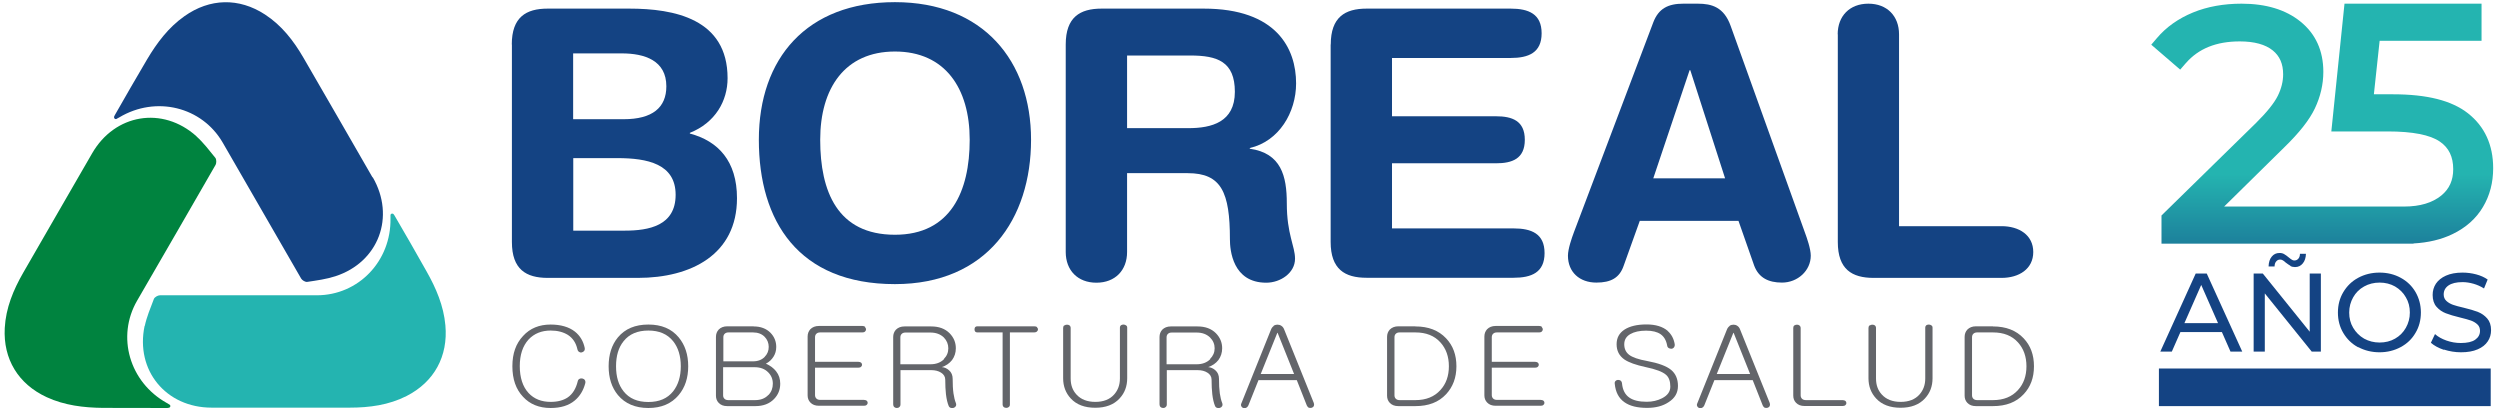 <svg width="308" height="51" viewBox="0 0 308 51" fill="none" xmlns="http://www.w3.org/2000/svg">
<g clip-path="url(#clip0_2426_50)">
<path d="M273.739 40.911H268.627L267.57 43.315H266.151L270.51 33.7H271.871L276.244 43.315H274.796L273.739 40.911ZM273.261 39.81L271.19 35.104L269.12 39.81H273.276H273.261Z" fill="#144383"/>
<path d="M285.931 33.7V43.315H284.802L279.024 36.147V43.315H277.649V33.7H278.778L284.556 40.867V33.7H285.931ZM282.181 32.744C282.022 32.657 281.819 32.512 281.587 32.339C281.457 32.208 281.327 32.121 281.225 32.063C281.124 32.005 281.023 31.977 280.921 31.977C280.718 31.977 280.559 32.049 280.429 32.208C280.299 32.353 280.226 32.57 280.226 32.831H279.488C279.502 32.324 279.632 31.904 279.879 31.615C280.125 31.311 280.443 31.166 280.834 31.166C281.052 31.166 281.254 31.209 281.414 31.311C281.587 31.412 281.776 31.542 281.993 31.73C282.152 31.861 282.268 31.948 282.369 32.005C282.456 32.063 282.557 32.092 282.659 32.092C282.862 32.092 283.021 32.02 283.151 31.875C283.281 31.73 283.354 31.528 283.354 31.267H284.092C284.078 31.759 283.948 32.165 283.701 32.454C283.455 32.758 283.137 32.903 282.746 32.903C282.528 32.903 282.34 32.86 282.181 32.773V32.744Z" fill="#144383"/>
<path d="M290.536 42.793C289.754 42.373 289.146 41.78 288.697 41.027C288.248 40.274 288.031 39.434 288.031 38.507C288.031 37.58 288.248 36.74 288.697 35.988C289.146 35.235 289.754 34.641 290.536 34.221C291.318 33.801 292.187 33.584 293.157 33.584C294.127 33.584 294.996 33.801 295.763 34.221C296.545 34.641 297.153 35.235 297.588 35.973C298.022 36.726 298.254 37.566 298.254 38.493C298.254 39.419 298.037 40.274 297.588 41.012C297.153 41.765 296.545 42.344 295.763 42.764C294.981 43.184 294.113 43.401 293.157 43.401C292.201 43.401 291.318 43.184 290.536 42.764V42.793ZM295.068 41.722C295.633 41.403 296.082 40.954 296.4 40.389C296.719 39.825 296.893 39.202 296.893 38.507C296.893 37.812 296.733 37.175 296.4 36.625C296.082 36.06 295.633 35.626 295.068 35.292C294.504 34.974 293.866 34.815 293.171 34.815C292.476 34.815 291.825 34.974 291.26 35.292C290.681 35.611 290.232 36.06 289.913 36.625C289.595 37.189 289.421 37.812 289.421 38.507C289.421 39.202 289.58 39.839 289.913 40.389C290.246 40.94 290.681 41.389 291.26 41.722C291.839 42.04 292.476 42.2 293.171 42.2C293.866 42.2 294.518 42.04 295.068 41.722Z" fill="#144383"/>
<path d="M301.078 43.097C300.397 42.866 299.876 42.576 299.485 42.228L299.992 41.157C300.354 41.49 300.831 41.751 301.396 41.953C301.975 42.156 302.555 42.258 303.163 42.258C303.959 42.258 304.553 42.127 304.944 41.852C305.335 41.577 305.537 41.215 305.537 40.766C305.537 40.433 305.436 40.172 305.219 39.97C305.002 39.767 304.741 39.608 304.422 39.492C304.104 39.376 303.655 39.26 303.076 39.115C302.352 38.941 301.773 38.768 301.324 38.594C300.875 38.42 300.498 38.16 300.18 37.798C299.861 37.436 299.702 36.943 299.702 36.335C299.702 35.828 299.832 35.365 300.107 34.945C300.383 34.54 300.788 34.206 301.338 33.96C301.888 33.714 302.569 33.584 303.38 33.584C303.945 33.584 304.509 33.656 305.06 33.801C305.61 33.946 306.088 34.163 306.479 34.438L306.03 35.539C305.624 35.278 305.19 35.09 304.741 34.959C304.278 34.829 303.829 34.757 303.394 34.757C302.612 34.757 302.033 34.902 301.642 35.177C301.251 35.452 301.063 35.828 301.063 36.277C301.063 36.61 301.179 36.871 301.396 37.074C301.613 37.276 301.888 37.436 302.207 37.551C302.526 37.667 302.974 37.783 303.539 37.913C304.263 38.087 304.842 38.261 305.291 38.435C305.726 38.608 306.102 38.869 306.421 39.231C306.739 39.593 306.899 40.071 306.899 40.679C306.899 41.186 306.768 41.649 306.493 42.055C306.218 42.475 305.798 42.808 305.248 43.039C304.683 43.286 304.003 43.401 303.192 43.401C302.468 43.401 301.773 43.286 301.092 43.068L301.078 43.097Z" fill="#144383"/>
<path d="M306.855 45.4H265.978V50.033H306.855V45.4Z" fill="url(#paint0_linear_2426_50)"/>
<path d="M269.294 7.78C270.857 5.985 273.044 5.101 275.94 5.101C277.735 5.101 279.097 5.478 280.009 6.216C280.863 6.911 281.283 7.867 281.283 9.156C281.283 10.025 281.066 10.908 280.632 11.791C280.183 12.704 279.27 13.833 277.938 15.151L266.296 26.547V30.022H297.342V29.993C299.181 29.891 300.788 29.5 302.135 28.849C303.8 28.052 305.06 26.923 305.899 25.504C306.739 24.099 307.159 22.492 307.159 20.726C307.159 17.858 306.117 15.585 304.06 13.963C302.048 12.385 299.021 11.617 294.793 11.617H292.462L293.171 5.029H305.726V0.453H288.842L287.22 16.193H294.17C297.226 16.193 299.398 16.613 300.6 17.453C301.7 18.206 302.236 19.321 302.236 20.841C302.236 22.217 301.758 23.274 300.773 24.085C299.673 24.983 298.138 25.446 296.198 25.446H274.014L281.442 18.134C283.281 16.338 284.512 14.789 285.193 13.355C285.873 11.921 286.235 10.401 286.235 8.852C286.235 6.245 285.28 4.16 283.412 2.654C281.602 1.192 279.169 0.453 276.157 0.453C273.956 0.453 271.943 0.815 270.177 1.539C268.381 2.278 266.875 3.335 265.717 4.71L265.036 5.507L268.599 8.577L269.279 7.795L269.294 7.78Z" fill="url(#paint1_linear_2426_50)"/>
<path d="M45.894 21.855C43.056 16.946 40.246 12.023 37.394 7.129C36.177 5.029 34.715 3.132 32.644 1.785C29.444 -0.3 25.853 -0.227 22.711 2.003C20.742 3.393 19.337 5.275 18.121 7.317C16.774 9.59 15.456 11.893 14.139 14.195C14.11 14.253 14.081 14.311 14.052 14.383C14.052 14.412 14.052 14.427 14.052 14.456C14.052 14.571 14.153 14.673 14.269 14.673C14.298 14.673 14.327 14.673 14.341 14.658C14.356 14.658 14.37 14.644 14.385 14.629C14.501 14.571 14.602 14.514 14.703 14.456C19.221 11.762 24.883 13.152 27.446 17.583C30.66 23.173 33.875 28.747 37.104 34.322C37.234 34.54 37.626 34.771 37.857 34.728C39.016 34.554 40.203 34.395 41.318 34.033C46.661 32.295 48.732 26.691 45.923 21.84" fill="#144383"/>
<path d="M17.831 40.172C18.077 39.028 18.541 37.928 18.961 36.827C19.047 36.61 19.439 36.379 19.699 36.379C26.143 36.364 32.587 36.379 39.03 36.379C44.156 36.379 48.196 32.179 48.109 26.909C48.109 26.778 48.109 26.662 48.109 26.532C48.109 26.518 48.109 26.503 48.109 26.489C48.109 26.46 48.109 26.445 48.138 26.416C48.196 26.315 48.326 26.286 48.428 26.344C48.457 26.344 48.471 26.373 48.486 26.387C48.529 26.445 48.573 26.489 48.602 26.547C49.934 28.834 51.266 31.137 52.555 33.439C53.727 35.51 54.654 37.667 54.871 40.071C55.219 43.894 53.496 47.05 50.093 48.788C47.892 49.903 45.517 50.222 43.085 50.222C37.408 50.236 31.747 50.222 26.07 50.222C20.452 50.222 16.658 45.631 17.817 40.143" fill="#24B4B0"/>
<path d="M24.202 16.801C25.071 17.583 25.795 18.539 26.534 19.451C26.678 19.64 26.678 20.088 26.563 20.305C23.348 25.895 20.119 31.47 16.89 37.045C14.327 41.475 15.949 47.079 20.539 49.642C20.64 49.7 20.756 49.773 20.858 49.831C20.858 49.831 20.886 49.845 20.901 49.86C20.915 49.874 20.944 49.889 20.959 49.917C21.017 50.019 20.988 50.149 20.886 50.207C20.858 50.207 20.843 50.222 20.814 50.236C20.742 50.236 20.684 50.265 20.611 50.265C17.961 50.265 15.312 50.265 12.662 50.251C10.287 50.222 7.956 49.946 5.755 48.933C2.25 47.311 0.383 44.241 0.585 40.419C0.716 37.942 1.642 35.727 2.844 33.627C5.668 28.704 8.52 23.81 11.344 18.901C14.139 14.036 20.018 13.037 24.202 16.787" fill="#00833F"/>
<path d="M70.611 28.415H76.968C79.922 28.415 83.238 27.821 83.238 23.998C83.238 20.175 79.734 19.48 76.056 19.48H70.626V28.415H70.611ZM70.611 14.687H76.838C80.385 14.687 82.094 13.254 82.094 10.633C82.094 7.447 79.415 6.578 76.606 6.578H70.611V14.687ZM63.053 5.478C63.053 2.118 64.805 1.061 67.469 1.061H77.518C83.05 1.061 89.638 2.307 89.638 9.634C89.638 12.443 88.118 15.122 84.99 16.367V16.454C88.494 17.381 90.797 19.857 90.797 24.418C90.797 31.368 85.135 34.236 78.59 34.236H67.484C64.805 34.236 63.067 33.178 63.067 29.819V5.478H63.053Z" fill="#144383"/>
<path d="M110.258 28.921C117.122 28.921 119.467 23.578 119.467 17.221C119.467 10.864 116.427 6.347 110.258 6.347C104.089 6.347 101.049 10.864 101.049 17.221C101.049 23.578 103.163 28.921 110.258 28.921ZM110.258 0.265C121.133 0.265 127.026 7.505 127.026 17.221C127.026 26.938 121.596 35.003 110.258 35.003C98.37 35.003 93.49 27.256 93.49 17.221C93.49 7.187 99.383 0.265 110.258 0.265Z" fill="#144383"/>
<path d="M138.856 15.788H146.415C149.267 15.788 152.135 15.049 152.135 11.313C152.135 7.578 149.963 6.839 146.647 6.839H138.856V15.773V15.788ZM131.298 5.478C131.298 2.118 133.05 1.061 135.714 1.061H148.297C157.275 1.061 159.679 5.985 159.679 10.271C159.679 13.862 157.565 17.41 153.974 18.235V18.322C157.84 18.872 158.535 21.681 158.535 25.055C158.535 28.878 159.548 30.311 159.548 31.875C159.548 33.627 157.753 34.829 156.001 34.829C151.859 34.829 151.526 30.818 151.526 29.486C151.526 23.679 150.469 21.334 146.328 21.334H138.856V31.05C138.856 33.309 137.379 34.829 135.077 34.829C132.775 34.829 131.298 33.309 131.298 31.05V5.478Z" fill="#144383"/>
<path d="M163.95 5.478C163.95 2.118 165.702 1.061 168.367 1.061H186.105C188.321 1.061 189.928 1.713 189.928 4.102C189.928 6.491 188.321 7.143 186.105 7.143H171.495V14.325H184.31C186.293 14.325 187.857 14.876 187.857 17.221C187.857 19.567 186.293 20.117 184.31 20.117H171.495V28.139H186.467C188.683 28.139 190.29 28.791 190.29 31.18C190.29 33.569 188.683 34.221 186.467 34.221H168.352C165.674 34.221 163.936 33.164 163.936 29.805V5.478H163.95Z" fill="#144383"/>
<path d="M208.245 8.649H208.158L203.684 21.971H212.531L208.245 8.649ZM203.684 2.756C204.336 1.047 205.523 0.453 207.376 0.453H209.172C210.881 0.453 212.401 0.873 213.226 3.219L222.349 28.603C222.624 29.341 223.087 30.673 223.087 31.499C223.087 33.338 221.48 34.815 219.54 34.815C217.875 34.815 216.687 34.221 216.122 32.744L214.182 27.213H202.019L200.035 32.744C199.528 34.221 198.471 34.815 196.676 34.815C194.605 34.815 193.171 33.526 193.171 31.499C193.171 30.673 193.635 29.341 193.91 28.603L203.684 2.756Z" fill="#144383"/>
<path d="M226.403 4.233C226.403 1.974 227.88 0.453 230.183 0.453C232.485 0.453 233.962 1.974 233.962 4.233V27.864H246.589C248.761 27.864 250.498 28.965 250.498 31.05C250.498 33.135 248.746 34.236 246.589 34.236H230.834C228.156 34.236 226.418 33.178 226.418 29.819V4.233H226.403Z" fill="#144383"/>
<path d="M70.828 40.853C71.466 41.36 71.871 42.04 72.045 42.895C72.059 43.025 72.045 43.141 71.958 43.242C71.885 43.329 71.799 43.387 71.668 43.416C71.552 43.445 71.437 43.416 71.35 43.358C71.234 43.286 71.162 43.17 71.132 43.011C70.959 42.243 70.568 41.649 69.96 41.258C69.395 40.911 68.7 40.723 67.846 40.723C66.731 40.723 65.818 41.085 65.123 41.823C64.399 42.62 64.037 43.706 64.037 45.11C64.037 46.515 64.399 47.644 65.123 48.426C65.804 49.15 66.702 49.512 67.846 49.512C68.7 49.512 69.409 49.324 69.945 48.962C70.553 48.542 70.959 47.876 71.176 46.978C71.205 46.833 71.277 46.732 71.393 46.674C71.495 46.616 71.625 46.602 71.741 46.63C71.871 46.66 71.987 46.717 72.045 46.819C72.117 46.92 72.146 47.065 72.103 47.224C71.871 48.108 71.437 48.817 70.814 49.338C70.076 49.961 69.076 50.265 67.831 50.265C66.427 50.265 65.282 49.802 64.443 48.889C63.559 47.963 63.125 46.703 63.125 45.125C63.125 43.546 63.559 42.33 64.443 41.389C65.297 40.447 66.441 39.984 67.831 39.984C69.076 39.984 70.09 40.274 70.828 40.853Z" fill="#63656A"/>
<path d="M76.823 42.04C76.201 42.808 75.897 43.836 75.897 45.125C75.897 46.413 76.201 47.427 76.823 48.209C77.518 49.092 78.532 49.526 79.879 49.526C81.225 49.526 82.225 49.092 82.934 48.209C83.557 47.412 83.875 46.384 83.875 45.125C83.875 43.865 83.557 42.822 82.934 42.04C82.225 41.157 81.211 40.723 79.879 40.723C78.546 40.723 77.518 41.157 76.823 42.04ZM83.615 41.562C84.397 42.504 84.787 43.691 84.787 45.125C84.787 46.558 84.397 47.745 83.615 48.672C82.731 49.729 81.486 50.265 79.879 50.265C78.271 50.265 77.012 49.729 76.128 48.672C75.361 47.745 74.984 46.558 74.984 45.125C74.984 43.691 75.361 42.489 76.128 41.562C77.012 40.505 78.257 39.984 79.879 39.984C81.5 39.984 82.731 40.505 83.615 41.562Z" fill="#63656A"/>
<path d="M94.677 48.658C95.039 48.281 95.213 47.818 95.213 47.268C95.213 46.717 95.025 46.254 94.634 45.863C94.214 45.443 93.664 45.24 92.969 45.24H89.088V48.701C89.088 48.86 89.131 48.991 89.233 49.107C89.349 49.237 89.522 49.295 89.725 49.295H93.027C93.707 49.295 94.243 49.092 94.648 48.672M94.214 43.952C94.547 43.619 94.706 43.213 94.706 42.735C94.706 42.258 94.532 41.838 94.214 41.505C93.867 41.142 93.374 40.954 92.766 40.954H89.754C89.537 40.954 89.378 41.012 89.262 41.142C89.16 41.244 89.117 41.389 89.117 41.562V44.516H92.78C93.389 44.516 93.867 44.328 94.228 43.952M92.853 40.216C93.707 40.216 94.402 40.476 94.924 40.998C95.387 41.475 95.633 42.055 95.633 42.75C95.633 43.199 95.517 43.59 95.3 43.937C95.083 44.285 94.779 44.589 94.359 44.806C94.894 45.038 95.314 45.356 95.619 45.747C95.966 46.182 96.125 46.688 96.125 47.268C96.125 48.021 95.865 48.643 95.358 49.164C94.793 49.744 94.026 50.033 93.07 50.033H89.595C89.146 50.033 88.798 49.903 88.538 49.628C88.306 49.382 88.205 49.092 88.205 48.745V41.505C88.205 41.142 88.321 40.853 88.538 40.607C88.798 40.346 89.146 40.201 89.595 40.201H92.853V40.216Z" fill="#63656A"/>
<path d="M106.58 40.317C106.652 40.39 106.696 40.476 106.696 40.578C106.696 40.679 106.652 40.766 106.58 40.838C106.493 40.925 106.377 40.954 106.247 40.954H101.049C100.831 40.954 100.672 41.012 100.556 41.142C100.455 41.244 100.412 41.389 100.412 41.562V44.574H105.74C105.885 44.574 106.001 44.618 106.088 44.676C106.16 44.748 106.204 44.835 106.204 44.936C106.204 45.038 106.16 45.125 106.088 45.182C106.001 45.269 105.885 45.298 105.74 45.298H100.412V48.672C100.412 48.831 100.455 48.962 100.556 49.078C100.672 49.208 100.846 49.266 101.049 49.266H106.435C106.58 49.266 106.696 49.309 106.783 49.367C106.855 49.44 106.899 49.526 106.899 49.628C106.899 49.729 106.855 49.816 106.783 49.874C106.696 49.961 106.58 49.99 106.435 49.99H100.889C100.44 49.99 100.093 49.86 99.832 49.584C99.601 49.338 99.499 49.049 99.499 48.701V41.461C99.499 41.099 99.615 40.809 99.832 40.563C100.093 40.303 100.44 40.158 100.889 40.158H106.247C106.377 40.158 106.493 40.187 106.58 40.259" fill="#63656A"/>
<path d="M116.282 44.227C116.658 43.85 116.832 43.416 116.832 42.909C116.832 42.402 116.644 41.953 116.282 41.577C115.862 41.172 115.312 40.969 114.617 40.969H111.561C111.344 40.969 111.185 41.027 111.069 41.157C110.968 41.258 110.924 41.403 110.924 41.577V44.878H114.631C115.312 44.878 115.876 44.676 116.296 44.256M114.718 40.216C115.674 40.216 116.427 40.491 116.991 41.056C117.498 41.577 117.759 42.185 117.759 42.909C117.759 43.459 117.599 43.937 117.295 44.357C116.977 44.763 116.557 45.052 116.036 45.226C116.369 45.255 116.658 45.385 116.919 45.617C117.223 45.877 117.368 46.239 117.368 46.674C117.368 47.369 117.397 47.963 117.469 48.469C117.542 48.933 117.628 49.324 117.759 49.642C117.817 49.787 117.817 49.917 117.759 50.033C117.701 50.135 117.614 50.207 117.484 50.251C117.368 50.279 117.252 50.279 117.136 50.251C117.006 50.207 116.919 50.12 116.875 50.004C116.731 49.657 116.615 49.179 116.542 48.571C116.484 48.05 116.455 47.456 116.455 46.79C116.455 46.413 116.282 46.124 115.934 45.907C115.616 45.704 115.21 45.602 114.747 45.602H110.939V49.816C110.939 49.961 110.895 50.077 110.794 50.149C110.707 50.236 110.606 50.265 110.49 50.265C110.359 50.265 110.258 50.222 110.171 50.149C110.084 50.062 110.041 49.961 110.041 49.816V41.519C110.041 41.157 110.157 40.867 110.374 40.621C110.634 40.361 110.982 40.216 111.431 40.216H114.747H114.718Z" fill="#63656A"/>
<path d="M127.75 40.317C127.837 40.389 127.88 40.476 127.88 40.578C127.88 40.679 127.837 40.766 127.75 40.838C127.663 40.925 127.547 40.954 127.402 40.954H124.42V49.845C124.42 49.975 124.376 50.077 124.275 50.149C124.188 50.222 124.087 50.251 123.971 50.251C123.84 50.251 123.739 50.207 123.652 50.149C123.565 50.062 123.522 49.961 123.522 49.845V40.954H120.409C120.177 40.954 120.061 40.824 120.061 40.578C120.061 40.332 120.177 40.201 120.409 40.201H127.417C127.562 40.201 127.678 40.23 127.764 40.303" fill="#63656A"/>
<path d="M131.138 40.1C131.225 40.028 131.341 39.999 131.457 39.999C131.573 39.999 131.674 40.028 131.761 40.086C131.862 40.172 131.906 40.274 131.906 40.419V46.63C131.906 47.427 132.138 48.078 132.615 48.6C133.166 49.208 133.948 49.512 134.947 49.512C135.946 49.512 136.728 49.208 137.264 48.6C137.727 48.078 137.973 47.427 137.973 46.63V40.346C137.973 40.23 138.016 40.143 138.103 40.071C138.19 40.013 138.306 39.984 138.422 39.984C138.538 39.984 138.639 40.028 138.726 40.086C138.827 40.143 138.871 40.245 138.871 40.361V46.602C138.871 47.601 138.552 48.426 137.93 49.092C137.22 49.86 136.221 50.236 134.932 50.236C133.643 50.236 132.63 49.86 131.92 49.092C131.298 48.426 130.979 47.586 130.979 46.602V40.404C130.979 40.274 131.023 40.158 131.109 40.086" fill="#63656A"/>
<path d="M149.079 44.227C149.456 43.85 149.644 43.416 149.644 42.909C149.644 42.402 149.456 41.953 149.079 41.577C148.659 41.172 148.109 40.969 147.414 40.969H144.359C144.142 40.969 143.982 41.027 143.866 41.157C143.765 41.258 143.722 41.403 143.722 41.577V44.878H147.429C148.109 44.878 148.674 44.676 149.094 44.256M147.53 40.216C148.486 40.216 149.239 40.491 149.803 41.056C150.31 41.577 150.571 42.185 150.571 42.909C150.571 43.459 150.411 43.937 150.107 44.357C149.789 44.763 149.369 45.052 148.848 45.226C149.181 45.255 149.47 45.385 149.731 45.617C150.035 45.877 150.18 46.239 150.18 46.674C150.18 47.369 150.209 47.963 150.281 48.469C150.354 48.933 150.44 49.324 150.571 49.642C150.629 49.787 150.629 49.917 150.571 50.033C150.513 50.135 150.426 50.207 150.296 50.251C150.18 50.279 150.064 50.279 149.948 50.251C149.818 50.207 149.731 50.12 149.687 50.004C149.543 49.657 149.427 49.179 149.354 48.571C149.296 48.05 149.267 47.456 149.267 46.79C149.267 46.413 149.094 46.124 148.746 45.907C148.428 45.704 148.022 45.602 147.559 45.602H143.751V49.816C143.751 49.961 143.707 50.077 143.606 50.149C143.519 50.236 143.418 50.265 143.302 50.265C143.171 50.265 143.07 50.222 142.983 50.149C142.896 50.062 142.853 49.961 142.853 49.816V41.519C142.853 41.157 142.969 40.867 143.186 40.621C143.446 40.361 143.794 40.216 144.243 40.216H147.559H147.53Z" fill="#63656A"/>
<path d="M159.433 46.08L157.405 41.012H157.362L155.32 46.08H159.433ZM156.899 40.143C157.043 40.042 157.217 39.999 157.405 39.999C157.565 39.999 157.724 40.042 157.869 40.143C158.028 40.245 158.144 40.404 158.216 40.607L161.865 49.657C161.909 49.787 161.909 49.917 161.851 50.033C161.807 50.135 161.721 50.193 161.605 50.236C161.489 50.265 161.373 50.265 161.257 50.236C161.141 50.178 161.054 50.077 160.997 49.947L159.766 46.833H155.045L153.8 49.947C153.742 50.077 153.655 50.178 153.525 50.236C153.423 50.294 153.308 50.294 153.192 50.265C153.076 50.236 152.989 50.164 152.931 50.048C152.873 49.947 152.873 49.816 152.946 49.671L156.58 40.621C156.652 40.419 156.783 40.259 156.928 40.158" fill="#63656A"/>
<path d="M174.376 49.295C175.694 49.295 176.722 48.875 177.46 48.05C178.156 47.297 178.503 46.312 178.503 45.124C178.503 43.937 178.156 42.953 177.46 42.185C176.722 41.36 175.694 40.954 174.376 40.954H172.436C172.219 40.954 172.059 41.012 171.944 41.142C171.842 41.244 171.799 41.389 171.799 41.562V48.701C171.799 48.86 171.842 48.991 171.944 49.107C172.059 49.237 172.233 49.295 172.436 49.295H174.376ZM174.376 40.216C175.983 40.216 177.243 40.708 178.156 41.678C179.01 42.576 179.43 43.72 179.43 45.124C179.43 46.529 178.995 47.673 178.156 48.571C177.243 49.556 175.983 50.033 174.376 50.033H172.277C171.828 50.033 171.48 49.903 171.22 49.628C170.988 49.382 170.886 49.092 170.886 48.745V41.505C170.886 41.142 171.002 40.853 171.22 40.607C171.48 40.346 171.828 40.201 172.277 40.201H174.376V40.216Z" fill="#63656A"/>
<path d="M189.957 40.317C190.029 40.39 190.073 40.476 190.073 40.578C190.073 40.679 190.029 40.766 189.957 40.838C189.87 40.925 189.754 40.954 189.624 40.954H184.425C184.208 40.954 184.049 41.012 183.933 41.142C183.832 41.244 183.788 41.389 183.788 41.562V44.574H189.117C189.262 44.574 189.378 44.618 189.464 44.676C189.537 44.748 189.58 44.835 189.58 44.936C189.58 45.038 189.537 45.125 189.464 45.182C189.378 45.269 189.262 45.298 189.117 45.298H183.788V48.672C183.788 48.831 183.832 48.962 183.933 49.078C184.049 49.208 184.223 49.266 184.425 49.266H189.812C189.957 49.266 190.073 49.309 190.159 49.367C190.232 49.44 190.275 49.526 190.275 49.628C190.275 49.729 190.232 49.816 190.159 49.874C190.073 49.961 189.957 49.99 189.812 49.99H184.266C183.817 49.99 183.47 49.86 183.209 49.584C182.977 49.338 182.876 49.049 182.876 48.701V41.461C182.876 41.099 182.992 40.809 183.209 40.563C183.47 40.303 183.817 40.158 184.266 40.158H189.624C189.754 40.158 189.87 40.187 189.957 40.259" fill="#63656A"/>
<path d="M205.465 40.781C205.914 41.186 206.204 41.707 206.319 42.373C206.348 42.547 206.319 42.677 206.233 42.793C206.16 42.895 206.059 42.953 205.928 42.967C205.798 42.967 205.682 42.938 205.581 42.88C205.48 42.808 205.407 42.706 205.393 42.562C205.277 41.924 205.002 41.461 204.582 41.172C204.162 40.882 203.568 40.737 202.801 40.737C201.975 40.737 201.338 40.882 200.86 41.157C200.354 41.447 200.107 41.867 200.107 42.417C200.107 42.967 200.31 43.401 200.701 43.706C201.107 44.024 201.86 44.285 202.917 44.473C204.321 44.734 205.306 45.096 205.885 45.573C206.435 46.037 206.725 46.688 206.725 47.543C206.725 48.397 206.348 49.049 205.581 49.541C204.871 50.019 203.988 50.251 202.917 50.251C201.715 50.251 200.788 50.019 200.136 49.556C199.427 49.063 199.036 48.31 198.935 47.268C198.92 47.123 198.949 47.007 199.05 46.92C199.123 46.848 199.224 46.804 199.34 46.804C199.47 46.804 199.572 46.833 199.659 46.891C199.76 46.978 199.818 47.094 199.832 47.239C199.905 48.035 200.209 48.629 200.745 48.991C201.222 49.324 201.932 49.498 202.873 49.498C203.583 49.498 204.205 49.353 204.77 49.063C205.451 48.716 205.784 48.238 205.784 47.63C205.784 46.978 205.61 46.486 205.262 46.182C204.842 45.805 204.003 45.487 202.743 45.226C201.541 44.965 200.672 44.661 200.122 44.285C199.485 43.836 199.166 43.213 199.166 42.417C199.166 41.62 199.485 41.041 200.136 40.607C200.788 40.187 201.7 39.97 202.844 39.97C203.988 39.97 204.857 40.245 205.465 40.766" fill="#63656A"/>
<path d="M215.616 46.08L213.588 41.012H213.545L211.503 46.08H215.616ZM213.082 40.143C213.226 40.042 213.4 39.999 213.574 39.999C213.733 39.999 213.893 40.042 214.037 40.143C214.197 40.245 214.313 40.404 214.385 40.607L218.034 49.657C218.077 49.787 218.077 49.917 218.019 50.033C217.976 50.135 217.889 50.193 217.773 50.236C217.657 50.265 217.542 50.265 217.426 50.236C217.31 50.178 217.223 50.077 217.165 49.947L215.934 46.833H211.214L209.968 49.947C209.911 50.077 209.824 50.178 209.693 50.236C209.592 50.294 209.476 50.294 209.36 50.265C209.244 50.236 209.158 50.164 209.1 50.048C209.042 49.947 209.042 49.816 209.114 49.671L212.749 40.621C212.821 40.419 212.951 40.259 213.096 40.158" fill="#63656A"/>
<path d="M221.075 40.1C221.162 40.028 221.277 39.999 221.393 39.999C221.509 39.999 221.611 40.028 221.697 40.1C221.799 40.187 221.842 40.288 221.842 40.433V48.701C221.842 48.86 221.886 48.991 221.987 49.107C222.103 49.237 222.277 49.295 222.494 49.295H227.012C227.156 49.295 227.272 49.338 227.359 49.396C227.432 49.469 227.475 49.556 227.475 49.657C227.475 49.758 227.432 49.845 227.359 49.903C227.272 49.99 227.156 50.019 227.012 50.019H222.32C221.871 50.019 221.524 49.889 221.263 49.613C221.031 49.367 220.93 49.078 220.93 48.73V40.404C220.93 40.259 220.973 40.158 221.06 40.071" fill="#63656A"/>
<path d="M230.356 40.1C230.443 40.028 230.559 39.999 230.675 39.999C230.791 39.999 230.892 40.028 230.979 40.086C231.08 40.172 231.124 40.274 231.124 40.419V46.63C231.124 47.427 231.356 48.078 231.833 48.6C232.384 49.208 233.166 49.512 234.165 49.512C235.164 49.512 235.946 49.208 236.482 48.6C236.945 48.078 237.191 47.427 237.191 46.63V40.346C237.191 40.23 237.235 40.143 237.321 40.071C237.408 40.013 237.51 39.984 237.64 39.984C237.756 39.984 237.857 40.028 237.944 40.086C238.045 40.143 238.089 40.245 238.089 40.361V46.602C238.089 47.601 237.77 48.426 237.148 49.092C236.438 49.86 235.439 50.236 234.15 50.236C232.861 50.236 231.848 49.86 231.138 49.092C230.516 48.426 230.197 47.586 230.197 46.602V40.404C230.197 40.274 230.241 40.158 230.327 40.086" fill="#63656A"/>
<path d="M245.532 49.295C246.849 49.295 247.878 48.875 248.616 48.05C249.311 47.297 249.659 46.312 249.659 45.124C249.659 43.937 249.311 42.953 248.616 42.185C247.878 41.36 246.849 40.954 245.532 40.954H243.591C243.374 40.954 243.215 41.012 243.099 41.142C242.998 41.244 242.954 41.389 242.954 41.562V48.701C242.954 48.86 242.998 48.991 243.099 49.107C243.215 49.237 243.389 49.295 243.591 49.295H245.532ZM245.532 40.216C247.139 40.216 248.399 40.708 249.311 41.678C250.165 42.576 250.585 43.72 250.585 45.124C250.585 46.529 250.165 47.673 249.311 48.571C248.399 49.556 247.139 50.033 245.532 50.033H243.432C242.983 50.033 242.636 49.903 242.375 49.628C242.143 49.382 242.042 49.092 242.042 48.745V41.505C242.042 41.142 242.158 40.853 242.375 40.607C242.636 40.346 242.983 40.201 243.432 40.201H245.532V40.216Z" fill="#63656A"/>
</g>
<defs>
<linearGradient id="paint0_linear_2426_50" x1="286.409" y1="40.274" x2="286.409" y2="4.03" gradientUnits="userSpaceOnUse">
<stop stop-color="#144383"/>
<stop offset="1" stop-color="#24B4B0"/>
</linearGradient>
<linearGradient id="paint1_linear_2426_50" x1="286.105" y1="40.274" x2="286.105" y2="4.03" gradientUnits="userSpaceOnUse">
<stop stop-color="#144383"/>
<stop offset="0.52" stop-color="#24B4B0"/>
</linearGradient>
<clipPath id="clip0_2426_50">
<rect width="306.588" height="50" fill="white" transform="translate(0.571 0.265)"/>
</clipPath>
</defs>
</svg>
